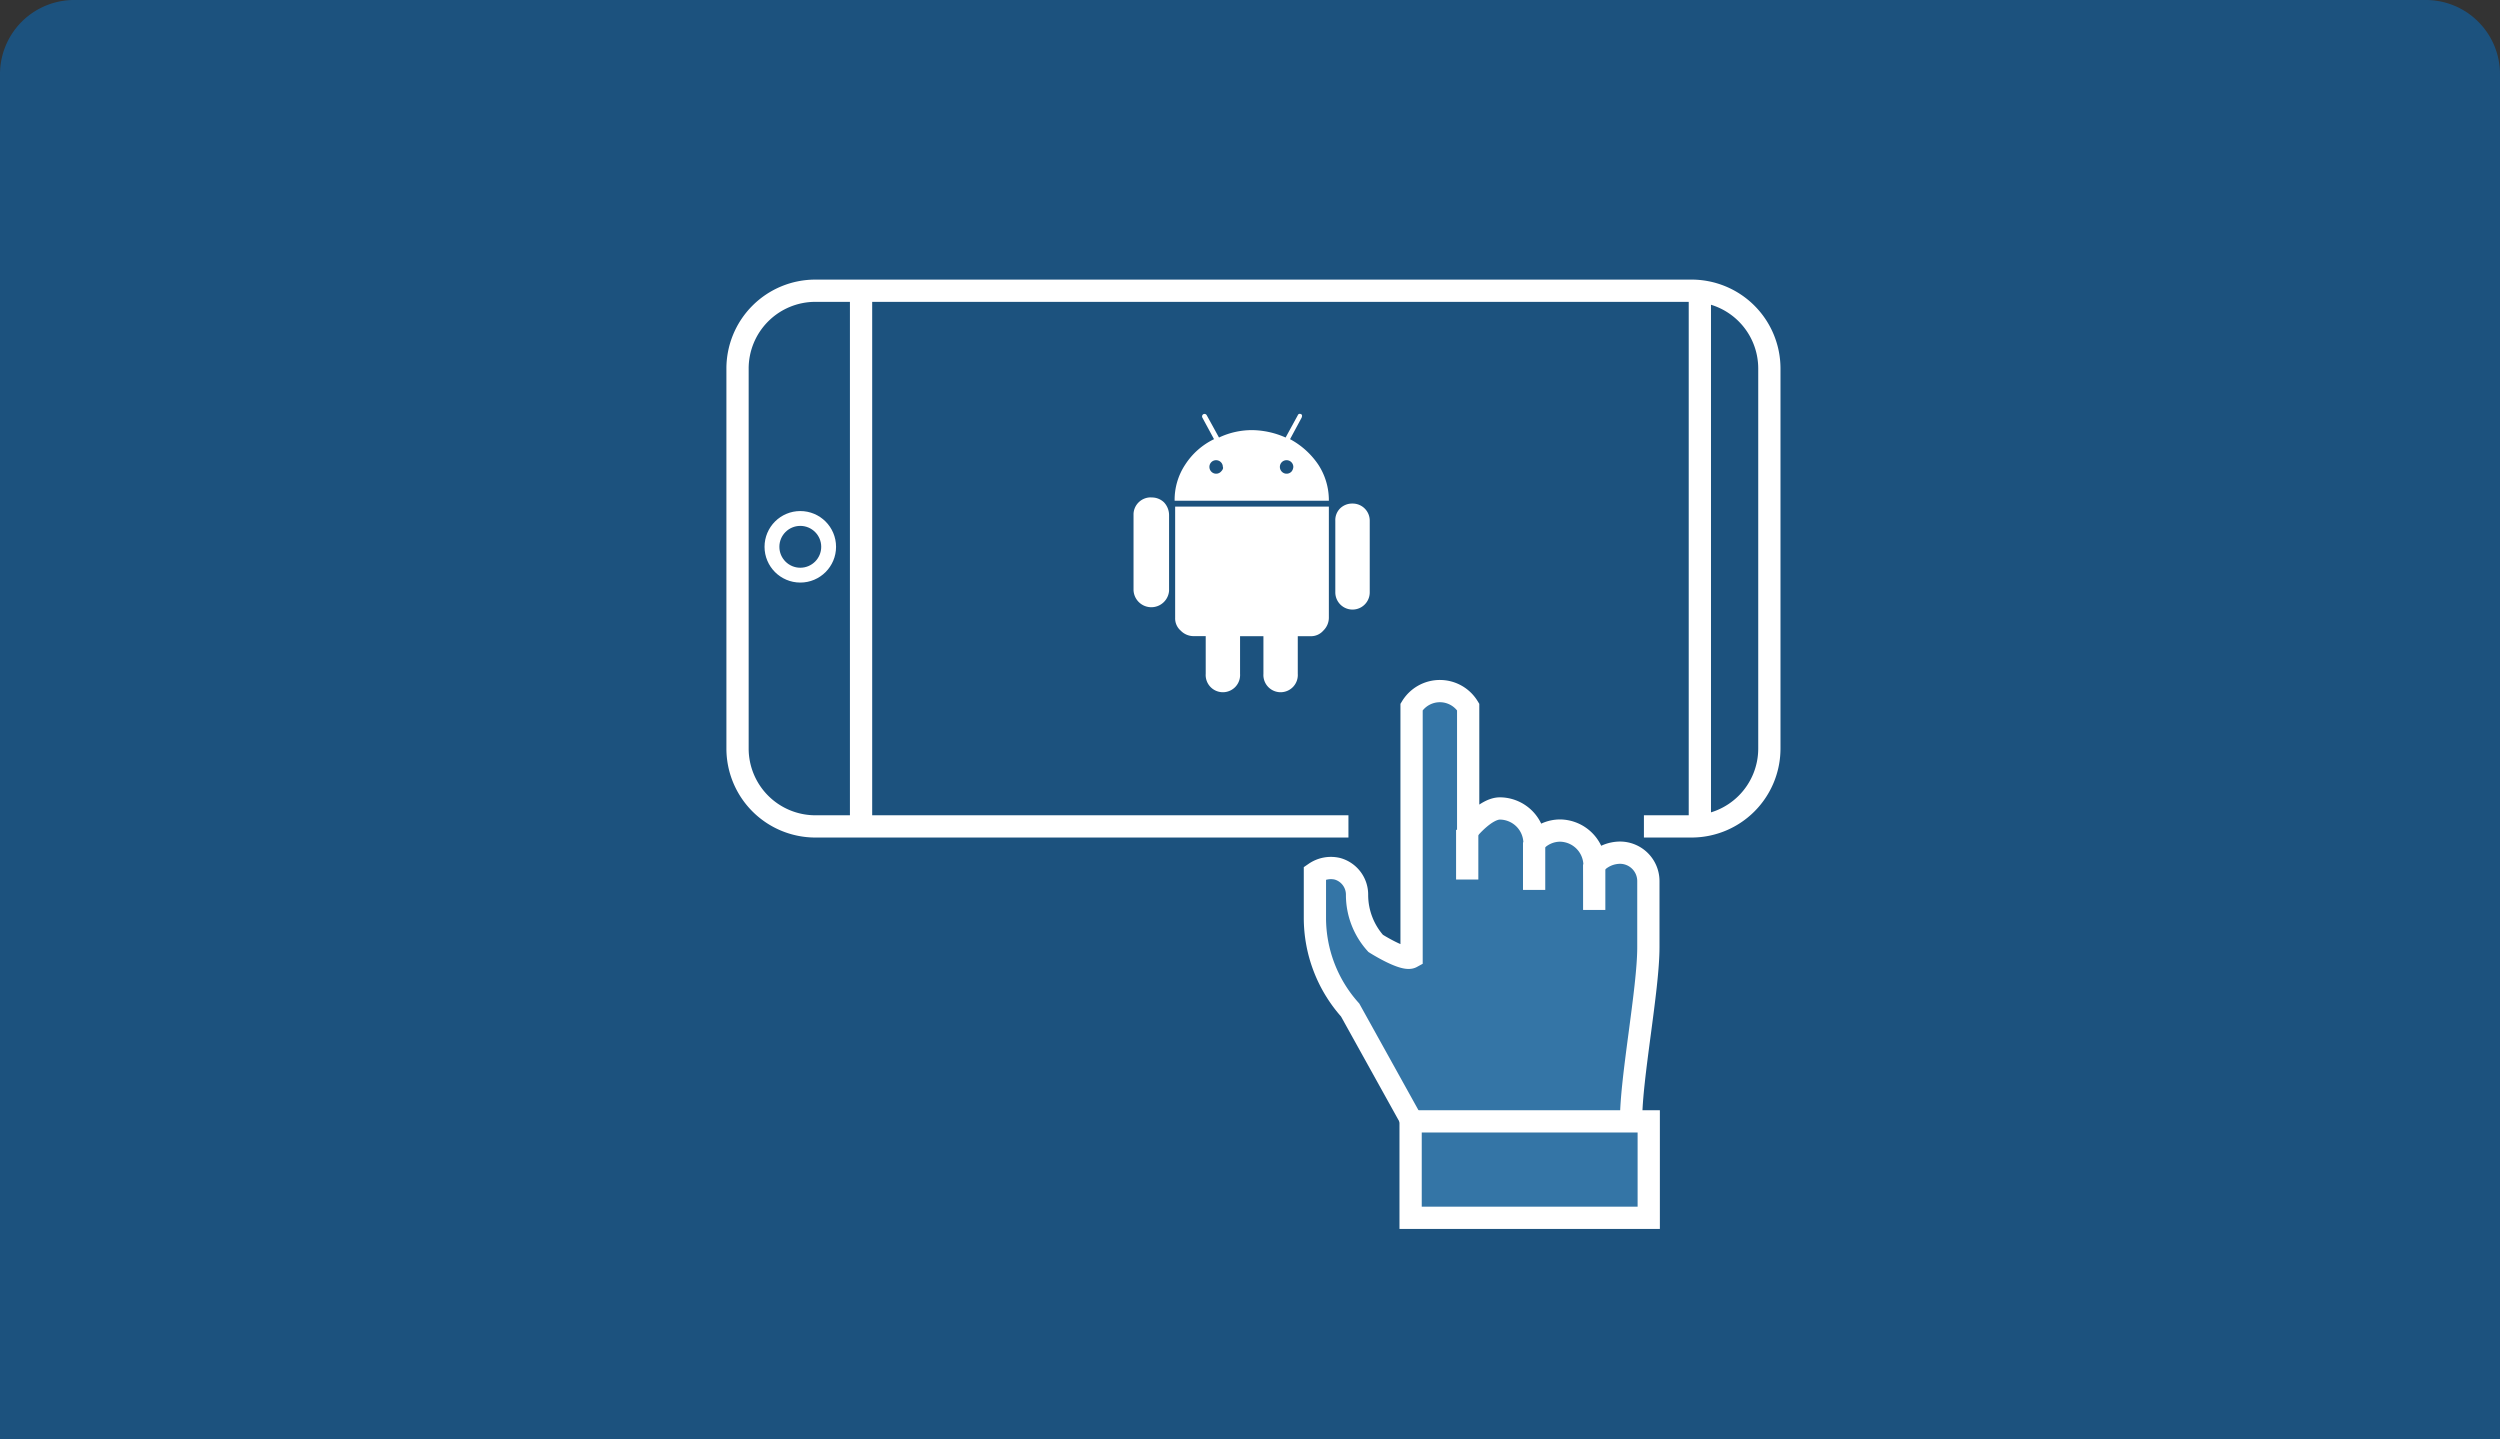<svg id="Layer_1" data-name="Layer 1" xmlns="http://www.w3.org/2000/svg" xmlns:xlink="http://www.w3.org/1999/xlink" viewBox="0 0 337 194"><rect x="0" y="0" width="337" height="194" fill="#333333" stroke="none"/><defs><style>.cls-1,.cls-2,.cls-3,.cls-6,.cls-9{fill:none;}.cls-2{clip-path:url(#clip-path);}.cls-3{clip-path:url(#clip-path-2);}.cls-4,.cls-5{fill:#1c527e;}.cls-5,.cls-6,.cls-8,.cls-9{stroke:#fff;stroke-miterlimit:10;}.cls-5,.cls-6,.cls-8{stroke-width:3px;}.cls-7{fill:#fff;}.cls-8{fill:#3475a6;}.cls-9{stroke-width:2px;}.cls-10{clip-path:url(#clip-path-3);}.cls-11{fill:url(#linear-gradient);}.cls-12{clip-path:url(#clip-path-4);}.cls-13{opacity:0.8;isolation:isolate;fill:url(#linear-gradient-2);}</style><clipPath id="clip-path"><polygon class="cls-1" points="-857.73 716.66 718.22 615.9 774.26 1344.26 -801.68 1445.02 -857.73 716.66"/></clipPath><clipPath id="clip-path-2"><rect class="cls-2" x="-765.69" y="695.57" width="1429.95" height="508.3"/></clipPath><clipPath id="clip-path-3"><rect class="cls-1" x="-769" y="798" width="1386" height="406"/></clipPath><linearGradient id="linear-gradient" x1="-752.21" y1="767.41" x2="-752.67" y2="766.1" gradientTransform="matrix(2775.94, 0, 0, -973.87, 2089018.72, 747269.46)" gradientUnits="userSpaceOnUse"><stop offset="0" stop-color="#2c6592"/><stop offset="0.01" stop-color="#2c6592"/><stop offset="0.58" stop-color="#479ee2" stop-opacity="0.19"/><stop offset="1" stop-color="#4dabf4" stop-opacity="0"/></linearGradient><clipPath id="clip-path-4"><polygon class="cls-3" points="-1168.22 980.51 460.05 65.49 991.04 612.11 -358 1700.28 -1168.22 980.51"/></clipPath><linearGradient id="linear-gradient-2" x1="-752.85" y1="765.94" x2="-752.48" y2="766.77" gradientTransform="matrix(2506.39, -175.8, -94.03, -1340.53, 1958441.44, 896101.58)" gradientUnits="userSpaceOnUse"><stop offset="0" stop-color="#3475a6"/><stop offset="1" stop-color="#3475a6" stop-opacity="0"/></linearGradient></defs><title>Mobile Dev</title><g id="Group_544" data-name="Group 544"><path id="Path_277" data-name="Path 277" class="cls-4" d="M10,0H327a10,10,0,0,1,10,10V194H0V10A10,10,0,0,1,10,0Z"/><g id="Group_421" data-name="Group 421"><path id="Path_83" data-name="Path 83" class="cls-5" d="M181.77,111.4H109.93a10.5,10.5,0,0,1-10.51-10.49V49.7A10.49,10.49,0,0,1,109.9,39.19H228a10.49,10.49,0,0,1,10.51,10.48v51.22A10.5,10.5,0,0,1,228,111.4H221.6"/><line id="Line_41" data-name="Line 41" class="cls-6" x1="229.14" y1="38.54" x2="229.14" y2="111.12"/><g id="Group_147" data-name="Group 147"><path id="Path_84" data-name="Path 84" class="cls-7" d="M155.2,67.05a2.32,2.32,0,0,0-2.4,2.21V79.55a2.4,2.4,0,0,0,4.79.1V69.45a2.52,2.52,0,0,0-.67-1.72,2.35,2.35,0,0,0-1.72-.67"/><path id="Path_85" data-name="Path 85" class="cls-7" d="M173.9,59.2l1.57-2.92c.07-.22.07-.37-.08-.45s-.37-.07-.45.15l-1.64,3a11.4,11.4,0,0,0-4.49-1,10.41,10.41,0,0,0-4.49,1l-1.65-3a.34.34,0,0,0-.45-.15.35.35,0,0,0-.15.45l1.58,2.92a9.58,9.58,0,0,0-3.89,3.44,8.58,8.58,0,0,0-1.42,4.86h20.79a8.76,8.76,0,0,0-1.42-4.86,10.67,10.67,0,0,0-3.81-3.44m-9.28,4.34a.9.9,0,0,1-1.28.09.92.92,0,0,1-.09-1.29.91.91,0,0,1,1.59.6c.08.15,0,.37-.22.6m9.5,0a.9.9,0,0,1-1.28.09.92.92,0,0,1-.09-1.29.91.91,0,0,1,1.59.6,1.1,1.1,0,0,1-.22.6"/><path id="Path_86" data-name="Path 86" class="cls-7" d="M158.41,83.29a2.18,2.18,0,0,0,.75,1.72,2.42,2.42,0,0,0,1.72.74h1.65v5.09a2.32,2.32,0,1,0,4.63,0V85.76h3.15v5.08a2.32,2.32,0,1,0,4.63,0V85.76h1.72a2.2,2.2,0,0,0,1.72-.75,2.43,2.43,0,0,0,.75-1.72v-15H158.41Z"/><path id="Path_87" data-name="Path 87" class="cls-7" d="M182.27,67.88a2.31,2.31,0,0,0-1.64.67A2.23,2.23,0,0,0,180,70.2v9.65a2.32,2.32,0,1,0,4.64,0h0V70.2a2.3,2.3,0,0,0-2.28-2.32h0"/></g><g id="Group_149" data-name="Group 149"><g id="Group_148" data-name="Group 148"><path id="Path_88" data-name="Path 88" class="cls-8" d="M190.24,151,182,136.15a18.63,18.63,0,0,1-4.75-12.47v-6a3.8,3.8,0,0,1,3.07-.56,3.62,3.62,0,0,1,2.61,3.54h0a9.78,9.78,0,0,0,2.51,6.51s3.82,2.42,4.84,1.86V95.3a4.47,4.47,0,0,1,7.63,0v16.56s2.33-2.88,4.28-2.88a4.7,4.7,0,0,1,4.66,4.56,4.6,4.6,0,0,1,3.44-1.58,4.71,4.71,0,0,1,4.65,4.56,4.63,4.63,0,0,1,3.44-1.58h0a3.83,3.83,0,0,1,3.82,3.81v8.94c0,5.67-2.33,17.58-2.33,23.26"/><line id="Line_42" data-name="Line 42" class="cls-6" x1="197.78" y1="111.86" x2="197.78" y2="118.56"/><line id="Line_43" data-name="Line 43" class="cls-6" x1="206.8" y1="113.54" x2="206.8" y2="119.96"/><line id="Line_44" data-name="Line 44" class="cls-6" x1="214.9" y1="116.52" x2="214.9" y2="122.66"/><path id="Path_89" data-name="Path 89" class="cls-8" d="M190.15,164.16v-13h32.1v13Z"/></g></g><line id="Line_45" data-name="Line 45" class="cls-6" x1="116.07" y1="39.19" x2="116.07" y2="111.12"/><circle id="Ellipse_16" data-name="Ellipse 16" class="cls-9" cx="107.88" cy="73.71" r="3.82"/></g></g><g class="cls-10"><path id="Path_285" data-name="Path 285" class="cls-11" d="M-1271.89,429.79C-1264.63,425.54-771.26,744-530.66,752c351,11.6,737,235.83,963,318.74,381.74,140,1049.16-28.35,1069.49-55.85s-106.22-460.48-115.75-460.5-964-194.55-997.5-200.3S-118.18,310.7-141.57,308-646,267.15-646,267.15L-944.48,160.31s333-19.07,338,0S-1271.89,429.79-1271.89,429.79Z"/><g id="Mask_Group_20" data-name="Mask Group 20"><g id="Group_1" data-name="Group 1"><g class="cls-12"><g id="Group_179" data-name="Group 179"><path id="Path_127" data-name="Path 127" class="cls-13" d="M-995,1063.35c142.92-66.82,345.67-132.17,559.45-83.1,124.47,28.57,143.64,70.86,244.39,74.88,243,9.76,291.36-230.23,567.08-293.28,211.58-48.38,264.69,74.15,627.6,74.67,162.39.19,431.16.66,481.37-97.22C1597.14,521,786.25-510.15-116.77-277.24-666.76-135.49-1072.54,429.35-995,1063.35Z"/></g></g></g></g></g></svg>